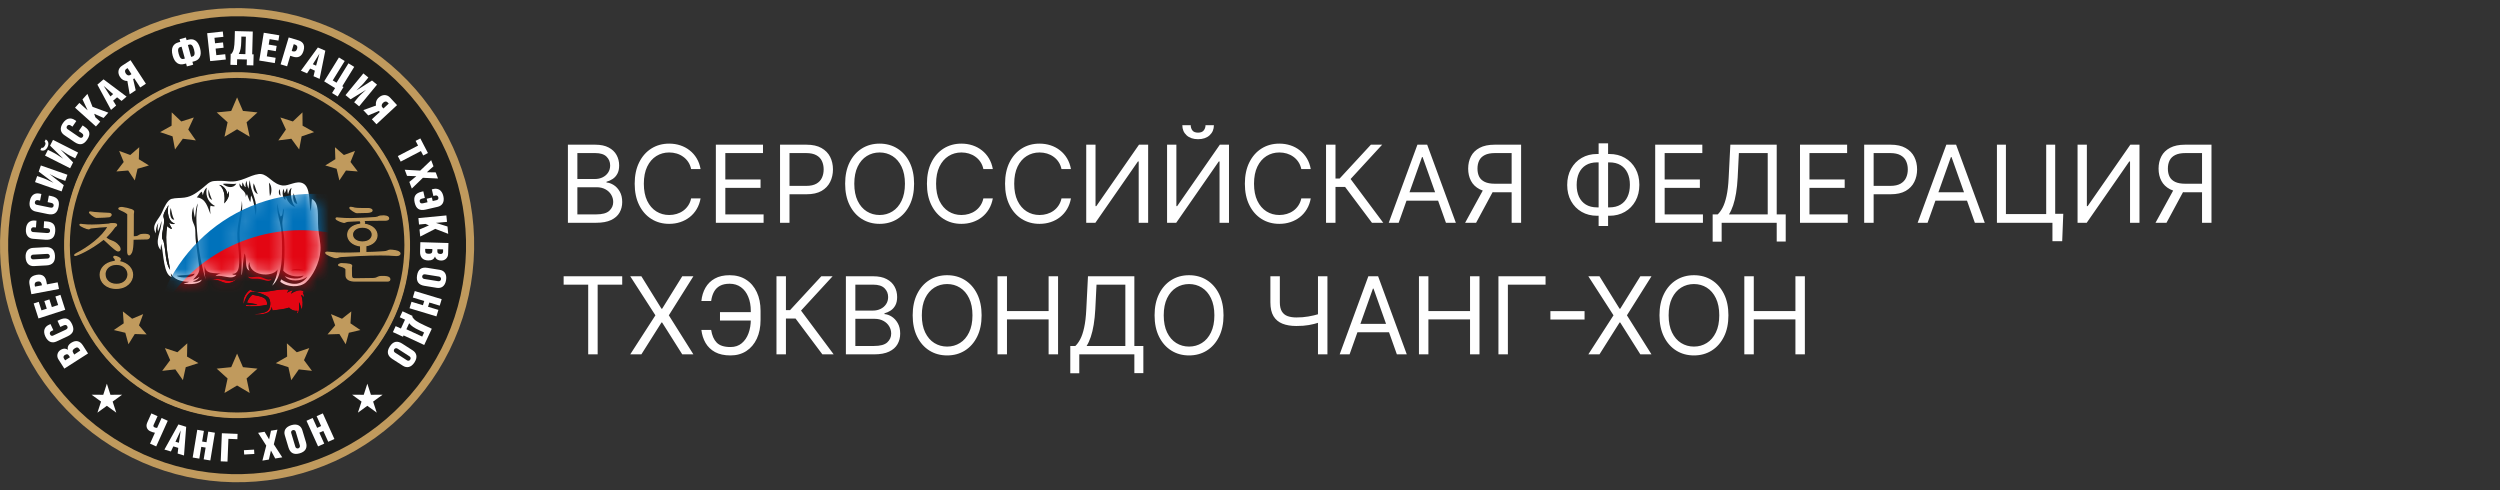 <?xml version="1.0" encoding="UTF-8"?> <svg xmlns="http://www.w3.org/2000/svg" width="209" height="41" viewBox="0 0 209 41" fill="none"><rect x="0" y="0" width="209" height="41" fill="#333333" stroke="none"/> <path d="M33.667 16.148C34.812 19.82 34.455 23.796 32.675 27.205C30.896 30.615 27.838 33.181 24.171 34.342C20.498 35.487 16.522 35.131 13.112 33.352C9.701 31.572 7.135 28.514 5.974 24.846V24.846C4.829 21.174 5.185 17.198 6.965 13.787C8.744 10.377 11.803 7.811 15.47 6.65V6.65C19.142 5.505 23.119 5.862 26.528 7.641C29.938 9.421 32.504 12.479 33.664 16.146L33.667 16.148ZM32.296 16.577C31.25 13.272 28.938 10.515 25.864 8.911C22.791 7.307 19.207 6.986 15.898 8.018V8.018C12.593 9.064 9.836 11.376 8.232 14.449C6.628 17.523 6.307 21.106 7.339 24.416V24.416C8.383 27.722 10.696 30.479 13.771 32.083C16.845 33.687 20.429 34.006 23.739 32.972V32.972C27.043 31.926 29.798 29.613 31.402 26.541C33.005 23.468 33.327 19.886 32.296 16.577V16.577Z" fill="#C09A5D"></path> <path d="M39.136 16.014C40.313 21.136 39.413 26.516 36.633 30.976C33.853 35.435 29.419 38.612 24.303 39.811V39.811C19.181 40.988 13.801 40.089 9.341 37.309C4.881 34.529 1.704 30.095 0.505 24.979V24.979C-0.672 19.857 0.228 14.478 3.007 10.018C5.787 5.558 10.22 2.381 15.336 1.182V1.182C20.458 0.005 25.837 0.905 30.297 3.684C34.757 6.464 37.934 10.897 39.133 16.013V16.013L39.136 16.014ZM34.416 17.11C33.511 13.242 31.11 9.891 27.74 7.79C24.369 5.688 20.303 5.008 16.432 5.898V5.898C12.564 6.803 9.213 9.203 7.111 12.574C5.01 15.945 4.33 20.011 5.219 23.882V23.882C6.124 27.75 8.525 31.101 11.896 33.203C15.266 35.304 19.332 35.985 23.204 35.094V35.094C27.072 34.19 30.423 31.789 32.525 28.418C34.626 25.047 35.306 20.981 34.416 17.11Z" fill="#C09A5D"></path> <path d="M19.82 6.515C27.521 6.515 33.808 12.796 33.808 20.496C33.808 28.196 27.527 34.484 19.827 34.484C12.127 34.484 5.839 28.198 5.839 20.496C5.839 12.794 12.12 6.515 19.82 6.515Z" fill="#1D1D1B"></path> <path d="M27.605 2.998C32.24 5.07 35.865 8.895 37.686 13.634C39.507 18.373 39.377 23.64 37.322 28.283V28.283C35.25 32.918 31.426 36.543 26.686 38.364C21.947 40.185 16.68 40.055 12.037 38.001V38.001C7.402 35.928 3.777 32.103 1.956 27.363C0.135 22.623 0.267 17.355 2.322 12.713V12.713C4.395 8.079 8.219 4.455 12.957 2.635C17.695 0.814 22.962 0.945 27.604 2.998H27.605ZM25.704 7.272C22.195 5.719 18.215 5.62 14.633 6.996C11.052 8.372 8.161 11.111 6.595 14.613V14.613C5.043 18.122 4.944 22.102 6.32 25.683C7.696 29.264 10.435 32.154 13.937 33.72V33.72C17.446 35.272 21.426 35.371 25.007 33.995C28.588 32.619 31.478 29.88 33.044 26.377V26.377C34.596 22.869 34.694 18.89 33.319 15.309C31.943 11.729 29.205 8.839 25.704 7.272V7.272Z" fill="#1D1D1B"></path> <path fill-rule="evenodd" clip-rule="evenodd" d="M20.885 15.057C20.947 16.123 21.63 16.794 21.364 18.017C21.28 17.416 21.23 16.782 20.991 16.336C20.935 16.493 20.981 16.753 20.911 16.891C20.811 16.674 20.722 16.452 20.645 16.225C20.597 16.3 20.56 16.38 20.534 16.465C20.607 15.859 19.917 15.876 20.028 15.319C20.091 15.415 20.131 15.536 20.241 15.586C20.229 15.47 20.238 15.352 20.267 15.239C20.368 15.359 20.378 15.572 20.534 15.639C20.5 15.457 20.529 15.269 20.614 15.105C20.629 15.335 20.683 15.56 20.774 15.771C20.819 15.542 20.815 15.262 20.885 15.057Z" fill="#1D1D1B"></path> <path fill-rule="evenodd" clip-rule="evenodd" d="M22.484 15.271C22.729 15.492 22.759 16.093 22.564 16.39C22.511 16.043 22.526 15.627 22.484 15.271Z" fill="#1D1D1B"></path> <path fill-rule="evenodd" clip-rule="evenodd" d="M21.204 15.32C21.346 15.597 21.413 15.948 21.552 16.226C21.27 16.104 21.099 15.75 21.204 15.32Z" fill="#1D1D1B"></path> <path fill-rule="evenodd" clip-rule="evenodd" d="M18.619 15.377C18.963 15.298 19.404 15.438 19.765 15.35C19.507 15.779 18.994 15.688 18.619 15.377Z" fill="#1D1D1B"></path> <path fill-rule="evenodd" clip-rule="evenodd" d="M17.259 15.697C17.307 15.689 17.313 15.722 17.286 15.723C17.154 16.488 17.513 16.962 17.978 17.216C17.881 17.285 17.696 17.216 17.605 17.19C17.548 17.381 17.58 17.713 17.605 17.909C17.36 17.302 17.224 16.584 16.459 16.496C16.599 16.344 16.692 16.143 16.858 16.017C16.922 16.086 16.92 16.222 16.969 16.309C17.003 16.081 17.104 15.868 17.259 15.697Z" fill="#1D1D1B"></path> <path fill-rule="evenodd" clip-rule="evenodd" d="M24.377 15.697C24.225 16.207 24.377 16.956 24.698 17.297C24.335 17.223 24.054 16.838 23.898 16.469C23.838 16.498 23.887 16.637 23.871 16.71C23.629 16.578 23.56 16.064 23.711 15.777C23.752 15.888 23.76 16.03 23.791 16.15C23.891 16.039 23.915 15.848 24.004 15.723C24.053 15.87 24.021 16.098 24.084 16.23C24.151 16.021 24.207 15.801 24.377 15.697Z" fill="#1D1D1B"></path> <path fill-rule="evenodd" clip-rule="evenodd" d="M23.365 15.803C23.448 15.943 23.408 16.204 23.476 16.358C23.284 16.309 23.278 15.98 23.365 15.803Z" fill="#1D1D1B"></path> <path fill-rule="evenodd" clip-rule="evenodd" d="M17.445 15.83C17.505 16.135 17.604 16.43 17.738 16.71C17.431 16.636 17.379 16.191 17.445 15.83Z" fill="#1D1D1B"></path> <path fill-rule="evenodd" clip-rule="evenodd" d="M24.538 16.15C24.666 16.444 24.773 16.747 24.858 17.057C24.494 17.018 24.476 16.529 24.538 16.15Z" fill="#1D1D1B"></path> <path fill-rule="evenodd" clip-rule="evenodd" d="M14.273 17.376C14.353 17.723 14.405 18.097 14.566 18.363C14.215 18.392 14.157 17.742 14.273 17.376Z" fill="#1D1D1B"></path> <path fill-rule="evenodd" clip-rule="evenodd" d="M25.471 22.603C25.16 22.638 24.712 22.578 24.325 22.603C24.636 22.425 25.159 22.45 25.471 22.603Z" fill="#1D1D1B"></path> <path fill-rule="evenodd" clip-rule="evenodd" d="M16.272 22.869C16.215 23.229 15.098 23.291 14.779 23.056C15.2 22.98 15.882 23.01 16.272 22.869Z" fill="#1D1D1B"></path> <path fill-rule="evenodd" clip-rule="evenodd" d="M19.765 23.296C19.634 23.518 19.297 23.699 18.939 23.669C18.559 23.637 18.177 23.293 17.712 23.402C18.378 23.058 19.178 23.821 19.765 23.296Z" fill="#E30613"></path> <path fill-rule="evenodd" clip-rule="evenodd" d="M24.004 24.469C24.149 24.368 24.312 24.296 24.485 24.256C24.433 24.355 24.374 24.442 24.325 24.549C24.517 24.408 25.293 23.994 25.471 24.522C25.398 24.506 25.404 24.411 25.311 24.411C25.372 24.527 25.41 24.654 25.422 24.784C25.382 24.895 25.285 24.645 25.182 24.651C25.328 25.042 25.347 25.47 25.235 25.872C25.14 25.682 25.107 25.428 24.995 25.258C24.995 25.524 25.076 26.056 24.836 26.219C24.814 26.108 24.877 26.082 24.862 25.979C24.734 25.993 24.604 25.976 24.483 25.929C24.363 25.883 24.255 25.809 24.168 25.712C23.764 25.85 23.263 25.89 22.782 25.952C22.754 25.848 22.736 25.741 22.729 25.632C22.641 26.263 21.951 26.292 21.235 26.299C21.625 26.168 22.048 26.202 22.329 26.005C22.654 25.778 22.673 25.136 22.44 24.859C22.301 24.697 21.263 24.247 20.947 24.432C20.651 24.605 20.503 25.013 20.361 25.419C20.261 24.941 20.583 24.436 20.916 24.219C21.967 24.722 23.057 24.044 24.142 24.219C24.113 24.329 24.029 24.369 24.004 24.469Z" fill="#E30613"></path> <path fill-rule="evenodd" clip-rule="evenodd" d="M22.325 25.482C21.739 25.613 21.136 25.651 20.538 25.593C20.533 25.417 20.723 25.519 20.831 25.513C21.062 25.487 21.294 25.478 21.525 25.485C21.291 25.364 20.921 25.374 20.645 25.298C20.736 25.041 20.892 24.811 21.098 24.632C21.624 24.797 22.373 24.74 22.325 25.482Z" fill="#E30613"></path> <path fill-rule="evenodd" clip-rule="evenodd" d="M25.524 23.962C25.829 24.439 25.81 25.516 25.55 26.042C25.438 26.249 25.272 26.421 25.071 26.543C24.869 26.665 24.639 26.731 24.404 26.735C23.814 26.75 23.154 26.483 22.484 26.442C21.996 26.412 21.553 26.59 21.098 26.553C20.66 26.513 20.177 26.317 19.951 26.047C19.454 25.449 19.86 24.337 20.378 23.993C20.332 23.906 20.224 23.882 20.165 23.806C20.054 23.722 19.965 23.886 19.898 23.939C19.25 24.453 17.716 24.619 17.206 23.806C16.797 24.106 15.745 24.28 15.207 24.047C14.953 23.936 14.857 23.7 14.621 23.567C14.408 23.447 14.149 23.456 13.981 23.327C13.527 22.983 13.568 22.052 13.315 21.328C13.223 21.064 12.994 20.806 12.942 20.608C12.889 20.41 12.942 20.164 12.915 20.022C12.858 19.666 12.56 19.335 12.594 18.928C12.629 18.522 13.038 18.161 13.208 17.861C13.492 17.341 13.613 16.677 14.142 16.418C14.55 16.221 15.236 16.338 15.715 16.178C16.058 16.067 16.337 15.802 16.647 15.566C16.921 15.356 17.249 15.035 17.554 14.926C18.096 14.732 19.067 14.944 19.767 14.872C20.569 14.79 21.099 14.257 21.714 14.259C22.509 14.259 23.007 15.199 23.712 15.246C24.34 15.287 24.92 14.766 25.498 15.112C25.856 15.326 25.897 15.752 26.086 16.178C26.197 16.442 26.572 16.694 26.698 16.979C26.942 17.525 26.852 18.273 26.858 18.925C26.866 19.634 27.095 20.355 27.045 21.059C26.951 22.346 26.27 23.245 25.524 23.962ZM25.657 23.136C25.657 23.162 25.636 23.168 25.631 23.189C25.531 23.331 25.405 23.451 25.258 23.542C25.112 23.634 24.948 23.695 24.778 23.722C24.273 23.784 23.74 23.541 23.471 23.349C23.478 23.444 23.421 23.478 23.418 23.562C23.988 24.029 25.056 24.064 25.55 23.615C26.106 23.117 26.706 22.015 26.772 20.951C26.815 20.303 26.63 19.71 26.585 19.085C26.511 18.05 26.722 16.999 26.052 16.633C26.012 16.974 26.025 17.369 25.941 17.672C25.799 16.912 25.957 15.638 25.301 15.326C24.767 15.072 24.123 15.566 23.621 15.512C22.812 15.426 22.432 14.624 21.808 14.552C21.746 14.546 21.684 14.546 21.622 14.552C20.801 14.65 20.17 15.268 19.088 15.166C18.681 15.117 18.27 15.108 17.862 15.139C17.453 15.187 17.255 15.465 16.955 15.694C16.511 16.045 16.067 16.43 15.409 16.52C15.056 16.569 14.675 16.533 14.316 16.631C13.983 16.719 13.713 17.317 13.539 17.724C13.259 18.39 12.582 18.786 13.006 19.511C12.992 19.203 13.066 18.898 13.219 18.631C13.172 18.816 13.128 19.144 13.193 19.35C13.316 19.066 13.414 18.772 13.486 18.471C13.496 19.359 12.819 20.195 13.406 20.897C13.409 20.727 13.427 20.557 13.459 20.39C13.671 21.246 13.641 22.965 14.339 23.166C14.282 23.069 14.254 22.958 14.259 22.846C14.507 23.345 15.053 23.545 15.779 23.565C15.661 23.652 15.446 23.643 15.325 23.725C15.816 23.795 16.738 23.773 16.845 23.379C16.685 23.49 16.329 23.636 16.099 23.512C16.373 23.493 16.61 23.29 16.654 23.139C16.498 23.261 16.315 23.343 16.121 23.379C16.343 23.143 16.635 22.892 16.654 22.498C16.665 22.276 16.577 21.949 16.543 21.646C16.485 21.065 16.379 20.499 16.33 19.94C16.302 19.619 16.33 19.274 16.276 19.006C16.222 18.761 16.063 18.548 16.037 18.287C15.996 17.954 16.034 17.616 16.148 17.3C16.154 17.607 16.199 17.911 16.281 18.207C16.336 17.782 16.349 17.319 16.521 17.007C16.418 17.542 16.38 18.088 16.41 18.633C16.486 20.323 16.755 22.056 17.187 23.379C17.075 22.989 17.048 22.58 17.107 22.179C17.077 22.956 17.922 22.807 18.55 22.873C18.448 22.866 18.345 22.882 18.249 22.919C18.154 22.956 18.067 23.013 17.995 23.086C18.647 22.944 19.338 23.476 19.755 22.975C19.625 22.963 19.431 23.014 19.408 22.895C20.117 22.907 19.975 21.831 19.941 21.082C19.924 20.707 19.859 20.318 19.83 19.962C19.751 18.781 20.177 17.715 20.204 16.789C20.337 17.823 19.936 18.822 20.018 19.882C20.07 20.568 20.148 21.292 20.177 21.961C20.184 22.112 20.177 22.337 20.177 22.547C20.177 22.658 20.169 23.171 20.204 22.948C20.273 22.36 20.306 21.735 20.417 21.189C20.675 21.553 20.381 22.469 20.844 22.632C20.78 22.522 20.747 22.398 20.747 22.271C20.747 22.145 20.78 22.021 20.844 21.911C20.79 23.073 22.749 23.235 23.19 22.524C23.151 23.005 23 23.47 22.749 23.882C23.47 23.243 23.578 22.016 23.576 20.762C23.576 19.955 23.548 19.233 23.389 18.576C23.266 18.068 23.107 17.585 23.203 17.003C23.226 17.378 23.307 17.747 23.442 18.097C23.688 18.031 23.582 17.615 23.709 17.431C23.767 17.858 23.598 18.3 23.598 18.711C23.598 19.122 23.734 19.568 23.758 20.017C23.815 20.889 23.788 21.764 23.678 22.631C24.011 23.016 24.705 23.231 25.384 23.03C25.084 23.452 24.136 23.272 23.811 23.084C24.135 23.6 25.251 23.517 25.657 23.136ZM21.632 23.136C21.299 23.117 20.9 23.257 20.725 23.109C20.898 23.405 21.239 23.251 21.712 23.322C22.137 23.387 22.513 23.644 22.698 23.322C22.349 23.509 22.02 23.158 21.632 23.136ZM17.712 23.402C18.177 23.291 18.559 23.637 18.939 23.669C19.297 23.699 19.634 23.518 19.765 23.296C19.178 23.821 18.378 23.058 17.712 23.402ZM24.137 24.229C23.053 24.054 21.963 24.732 20.911 24.229C20.578 24.446 20.252 24.951 20.356 25.429C20.496 25.023 20.647 24.614 20.942 24.442C21.259 24.257 22.297 24.707 22.436 24.869C22.673 25.146 22.657 25.788 22.325 26.015C22.044 26.212 21.621 26.177 21.231 26.308C21.945 26.302 22.636 26.273 22.724 25.642C22.732 25.75 22.75 25.858 22.777 25.962C23.258 25.9 23.76 25.86 24.164 25.722C24.25 25.819 24.358 25.893 24.479 25.939C24.599 25.986 24.729 26.003 24.858 25.989C24.872 26.092 24.81 26.119 24.831 26.229C25.072 26.067 24.995 25.534 24.991 25.268C25.102 25.442 25.135 25.692 25.231 25.882C25.342 25.48 25.324 25.052 25.177 24.661C25.281 24.655 25.377 24.91 25.417 24.794C25.405 24.664 25.367 24.537 25.306 24.421C25.4 24.416 25.394 24.511 25.466 24.532C25.288 24.003 24.513 24.421 24.32 24.559C24.365 24.448 24.431 24.365 24.48 24.266C24.308 24.306 24.145 24.378 24 24.479C24.029 24.369 24.113 24.329 24.137 24.229ZM21.098 24.629C20.892 24.808 20.736 25.038 20.645 25.295C20.921 25.374 21.291 25.36 21.525 25.482C21.294 25.474 21.062 25.484 20.831 25.509C20.72 25.516 20.533 25.414 20.538 25.589C21.136 25.647 21.739 25.61 22.325 25.478C22.373 24.74 21.624 24.797 21.098 24.629Z" fill="#1D1D1B"></path> <path fill-rule="evenodd" clip-rule="evenodd" d="M23.818 23.082C24.143 23.271 25.091 23.451 25.391 23.029C24.711 23.23 24.013 23.015 23.684 22.63C23.795 21.763 23.822 20.888 23.764 20.016C23.741 19.567 23.611 19.115 23.605 18.71C23.598 18.304 23.769 17.857 23.715 17.43C23.589 17.615 23.694 18.031 23.449 18.096C23.313 17.746 23.233 17.377 23.209 17.002C23.114 17.584 23.273 18.067 23.396 18.575C23.555 19.231 23.581 19.954 23.582 20.761C23.582 22.015 23.477 23.242 22.755 23.881C23.011 23.469 23.166 23.003 23.209 22.521C22.765 23.231 20.809 23.069 20.862 21.908C20.799 22.017 20.766 22.142 20.766 22.268C20.766 22.395 20.799 22.519 20.862 22.628C20.399 22.468 20.694 21.553 20.436 21.185C20.325 21.731 20.292 22.356 20.223 22.945C20.188 23.167 20.196 22.654 20.196 22.544C20.196 22.333 20.203 22.109 20.196 21.958C20.166 21.292 20.085 20.565 20.037 19.879C19.954 18.818 20.356 17.819 20.223 16.786C20.196 17.712 19.77 18.777 19.849 19.959C19.873 20.315 19.939 20.703 19.96 21.079C19.994 21.828 20.136 22.904 19.427 22.892C19.45 23.01 19.643 22.959 19.773 22.971C19.357 23.468 18.663 22.936 18.014 23.082C18.086 23.009 18.172 22.952 18.268 22.916C18.364 22.879 18.466 22.863 18.569 22.869C17.945 22.804 17.1 22.954 17.126 22.175C17.067 22.577 17.094 22.986 17.206 23.375C16.777 22.052 16.509 20.319 16.428 18.63C16.399 18.085 16.436 17.539 16.54 17.003C16.367 17.311 16.355 17.78 16.3 18.203C16.217 17.908 16.173 17.603 16.166 17.296C16.053 17.612 16.015 17.95 16.055 18.283C16.082 18.544 16.241 18.757 16.295 19.003C16.353 19.267 16.321 19.616 16.349 19.936C16.397 20.491 16.504 21.062 16.562 21.643C16.592 21.946 16.679 22.27 16.673 22.495C16.654 22.888 16.367 23.14 16.14 23.375C16.334 23.34 16.517 23.258 16.673 23.136C16.624 23.291 16.387 23.49 16.118 23.509C16.348 23.633 16.704 23.491 16.864 23.375C16.753 23.77 15.835 23.792 15.344 23.722C15.466 23.64 15.677 23.649 15.798 23.562C15.072 23.542 14.526 23.34 14.278 22.843C14.273 22.955 14.301 23.066 14.358 23.162C13.66 22.964 13.692 21.245 13.478 20.387C13.446 20.554 13.428 20.723 13.425 20.893C12.841 20.192 13.514 19.355 13.504 18.468C13.433 18.769 13.335 19.063 13.211 19.347C13.147 19.14 13.191 18.813 13.238 18.628C13.084 18.895 13.011 19.2 13.025 19.508C12.601 18.783 13.278 18.388 13.558 17.721C13.729 17.314 14.002 16.721 14.335 16.628C14.693 16.533 15.075 16.569 15.428 16.517C16.082 16.427 16.526 16.042 16.974 15.691C17.273 15.457 17.472 15.179 17.881 15.136C18.289 15.105 18.7 15.114 19.107 15.163C20.189 15.265 20.82 14.646 21.641 14.549C21.703 14.542 21.765 14.542 21.827 14.549C22.451 14.623 22.826 15.422 23.64 15.509C24.142 15.562 24.786 15.065 25.32 15.323C25.976 15.634 25.818 16.909 25.96 17.668C26.039 17.365 26.027 16.971 26.071 16.629C26.737 16.996 26.53 18.047 26.604 19.081C26.648 19.706 26.834 20.303 26.791 20.948C26.72 22.013 26.114 23.116 25.569 23.612C25.075 24.056 24.006 24.026 23.437 23.559C23.437 23.474 23.497 23.441 23.49 23.346C23.759 23.538 24.292 23.781 24.797 23.719C24.967 23.692 25.131 23.63 25.277 23.539C25.424 23.447 25.55 23.327 25.649 23.186C25.649 23.165 25.676 23.159 25.676 23.132C25.251 23.517 24.135 23.6 23.818 23.082ZM20.778 15.777C20.687 15.565 20.633 15.34 20.618 15.111C20.533 15.275 20.505 15.463 20.538 15.645C20.382 15.578 20.373 15.365 20.272 15.245C20.243 15.358 20.234 15.475 20.245 15.591C20.134 15.541 20.095 15.42 20.032 15.325C19.921 15.88 20.611 15.864 20.538 16.471C20.564 16.386 20.601 16.305 20.649 16.231C20.727 16.457 20.816 16.679 20.916 16.897C20.986 16.752 20.939 16.493 20.996 16.342C21.234 16.786 21.284 17.422 21.369 18.022C21.634 16.801 20.951 16.128 20.889 15.063C20.815 15.261 20.819 15.542 20.778 15.777V15.777ZM22.564 16.389C22.759 16.093 22.729 15.488 22.484 15.27C22.526 15.627 22.511 16.043 22.564 16.389ZM21.552 16.23C21.413 15.951 21.346 15.6 21.204 15.324C21.099 15.75 21.27 16.104 21.552 16.23ZM19.765 15.35C19.404 15.438 18.963 15.298 18.619 15.377C18.994 15.688 19.507 15.779 19.765 15.35ZM18.321 15.461C18.729 15.697 18.842 16.441 18.749 17.008C18.946 16.761 19.222 16.453 19.122 15.994C19.096 16.091 19.05 16.182 18.988 16.261C18.987 15.807 18.585 15.474 18.325 15.457L18.321 15.461ZM16.961 16.314C16.917 16.226 16.919 16.092 16.85 16.021C16.684 16.147 16.592 16.348 16.451 16.5C17.217 16.588 17.352 17.306 17.598 17.914C17.572 17.717 17.54 17.385 17.598 17.194C17.689 17.22 17.873 17.29 17.971 17.221C17.505 16.967 17.146 16.493 17.278 15.728C17.305 15.728 17.299 15.693 17.251 15.701C17.098 15.871 16.999 16.083 16.965 16.309L16.961 16.314ZM24.081 16.234C24.017 16.102 24.05 15.874 24.001 15.728C23.912 15.852 23.89 16.041 23.788 16.154C23.757 16.034 23.749 15.891 23.708 15.781C23.557 16.069 23.626 16.583 23.868 16.715C23.884 16.641 23.834 16.503 23.894 16.474C24.051 16.842 24.332 17.228 24.695 17.301C24.369 16.96 24.222 16.212 24.374 15.701C24.207 15.801 24.151 16.021 24.081 16.23V16.234ZM23.468 16.367C23.405 16.209 23.445 15.948 23.357 15.812C23.278 15.98 23.284 16.309 23.471 16.363L23.468 16.367ZM17.735 16.715C17.601 16.435 17.502 16.139 17.442 15.834C17.379 16.191 17.431 16.636 17.738 16.71L17.735 16.715ZM24.858 17.057C24.773 16.747 24.666 16.444 24.538 16.15C24.476 16.529 24.494 17.018 24.858 17.057ZM13.659 18.07C13.659 18.147 13.703 18.238 13.712 18.337C13.761 18.831 13.49 19.454 13.552 19.91C13.564 19.99 13.638 20.072 13.663 20.149C13.896 20.989 13.783 21.926 14.218 22.549C14.04 21.467 13.749 20.125 13.977 18.896C14.088 19.002 14.183 19.118 14.378 19.136C14.345 19.018 14.168 18.813 14.138 18.603C14.24 18.685 14.478 18.801 14.618 18.683C14.053 18.56 13.952 17.714 14.085 17.137C13.965 17.407 13.681 17.716 13.659 18.07V18.07ZM14.566 18.363C14.405 18.097 14.353 17.723 14.273 17.376C14.157 17.742 14.215 18.392 14.566 18.363V18.363ZM24.325 22.603C24.712 22.578 25.16 22.638 25.471 22.603C25.159 22.45 24.636 22.425 24.325 22.603ZM14.778 23.056C15.096 23.291 16.214 23.229 16.271 22.869C15.882 23.01 15.2 22.98 14.779 23.056H14.778Z" fill="white"></path> <path fill-rule="evenodd" clip-rule="evenodd" d="M18.992 16.256C19.054 16.177 19.099 16.087 19.125 15.99C19.225 16.446 18.95 16.757 18.752 17.003C18.845 16.436 18.732 15.692 18.325 15.457C18.585 15.474 18.987 15.807 18.992 16.256Z" fill="#1D1D1B"></path> <path fill-rule="evenodd" clip-rule="evenodd" d="M14.089 17.137C13.954 17.714 14.057 18.56 14.622 18.683C14.482 18.801 14.245 18.683 14.143 18.603C14.173 18.813 14.349 19.018 14.383 19.136C14.187 19.118 14.091 19.002 13.982 18.896C13.753 20.125 14.044 21.467 14.223 22.549C13.779 21.921 13.895 20.989 13.668 20.149C13.646 20.072 13.573 19.99 13.557 19.91C13.491 19.455 13.765 18.831 13.716 18.337C13.708 18.238 13.659 18.147 13.663 18.07C13.681 17.716 13.965 17.407 14.089 17.137Z" fill="#1D1D1B"></path> <path fill-rule="evenodd" clip-rule="evenodd" d="M22.698 23.322C22.513 23.644 22.142 23.387 21.712 23.322C21.239 23.251 20.898 23.405 20.725 23.109C20.9 23.257 21.298 23.117 21.632 23.136C22.02 23.158 22.349 23.509 22.698 23.322Z" fill="#E30613"></path> <mask id="mask0_4_6" style="mask-type:alpha" maskUnits="userSpaceOnUse" x="12" y="14" width="15" height="10"> <path fill-rule="evenodd" clip-rule="evenodd" d="M23.818 23.082C24.143 23.271 25.091 23.451 25.391 23.029C24.711 23.23 24.013 23.015 23.684 22.63C23.795 21.763 23.822 20.888 23.764 20.016C23.741 19.567 23.611 19.115 23.605 18.71C23.598 18.304 23.769 17.857 23.715 17.43C23.589 17.615 23.694 18.031 23.449 18.096C23.313 17.746 23.233 17.377 23.209 17.002C23.114 17.584 23.273 18.067 23.396 18.575C23.555 19.231 23.581 19.954 23.582 20.761C23.582 22.015 23.477 23.242 22.755 23.881C23.011 23.469 23.166 23.003 23.209 22.521C22.765 23.231 20.809 23.069 20.862 21.908C20.799 22.017 20.766 22.142 20.766 22.268C20.766 22.395 20.799 22.519 20.862 22.628C20.399 22.468 20.694 21.553 20.436 21.185C20.325 21.731 20.292 22.356 20.223 22.945C20.188 23.167 20.196 22.654 20.196 22.544C20.196 22.333 20.203 22.109 20.196 21.958C20.166 21.292 20.085 20.565 20.037 19.879C19.954 18.818 20.356 17.819 20.223 16.786C20.196 17.712 19.77 18.777 19.849 19.959C19.873 20.315 19.939 20.703 19.96 21.079C19.994 21.828 20.136 22.904 19.427 22.892C19.45 23.01 19.643 22.959 19.773 22.971C19.357 23.468 18.663 22.936 18.014 23.082C18.086 23.009 18.172 22.952 18.268 22.916C18.364 22.879 18.466 22.863 18.569 22.869C17.945 22.804 17.1 22.954 17.126 22.175C17.067 22.577 17.094 22.986 17.206 23.375C16.777 22.052 16.509 20.319 16.428 18.63C16.399 18.085 16.436 17.539 16.54 17.003C16.367 17.311 16.355 17.78 16.3 18.203C16.217 17.908 16.173 17.603 16.166 17.296C16.053 17.612 16.015 17.95 16.055 18.283C16.082 18.544 16.241 18.757 16.295 19.003C16.353 19.267 16.321 19.616 16.349 19.936C16.397 20.491 16.504 21.062 16.562 21.643C16.592 21.946 16.679 22.27 16.673 22.495C16.654 22.888 16.367 23.14 16.14 23.375C16.334 23.34 16.517 23.258 16.673 23.136C16.624 23.291 16.387 23.49 16.118 23.509C16.348 23.633 16.704 23.491 16.864 23.375C16.753 23.77 15.835 23.792 15.344 23.722C15.466 23.64 15.677 23.649 15.798 23.562C15.072 23.542 14.526 23.34 14.278 22.843C14.273 22.955 14.301 23.066 14.358 23.162C13.66 22.964 13.692 21.245 13.478 20.387C13.446 20.554 13.428 20.723 13.425 20.893C12.841 20.192 13.514 19.355 13.504 18.468C13.433 18.769 13.335 19.063 13.211 19.347C13.147 19.14 13.191 18.813 13.238 18.628C13.084 18.895 13.011 19.2 13.025 19.508C12.601 18.783 13.278 18.388 13.558 17.721C13.729 17.314 14.002 16.721 14.335 16.628C14.693 16.533 15.075 16.569 15.428 16.517C16.082 16.427 16.526 16.042 16.974 15.691C17.273 15.457 17.472 15.179 17.881 15.136C18.289 15.105 18.7 15.114 19.107 15.163C20.189 15.265 20.82 14.646 21.641 14.549C21.703 14.542 21.765 14.542 21.827 14.549C22.451 14.623 22.826 15.422 23.64 15.509C24.142 15.562 24.786 15.065 25.32 15.323C25.976 15.634 25.818 16.909 25.96 17.668C26.039 17.365 26.027 16.971 26.071 16.629C26.737 16.996 26.53 18.047 26.604 19.081C26.648 19.706 26.834 20.303 26.791 20.948C26.72 22.013 26.114 23.116 25.569 23.612C25.075 24.056 24.006 24.026 23.437 23.559C23.437 23.474 23.497 23.441 23.49 23.346C23.759 23.538 24.292 23.781 24.797 23.719C24.967 23.692 25.131 23.63 25.277 23.539C25.424 23.447 25.55 23.327 25.649 23.186C25.649 23.165 25.676 23.159 25.676 23.132C25.251 23.517 24.135 23.6 23.818 23.082ZM20.778 15.777C20.687 15.565 20.633 15.34 20.618 15.111C20.533 15.275 20.505 15.463 20.538 15.645C20.382 15.578 20.373 15.365 20.272 15.245C20.243 15.358 20.234 15.475 20.245 15.591C20.134 15.541 20.095 15.42 20.032 15.325C19.921 15.88 20.611 15.864 20.538 16.471C20.564 16.386 20.601 16.305 20.649 16.231C20.727 16.457 20.816 16.679 20.916 16.897C20.986 16.752 20.939 16.493 20.996 16.342C21.234 16.786 21.284 17.422 21.369 18.022C21.634 16.801 20.951 16.128 20.889 15.063C20.815 15.261 20.819 15.542 20.778 15.777V15.777ZM22.564 16.389C22.759 16.093 22.729 15.488 22.484 15.27C22.526 15.627 22.511 16.043 22.564 16.389ZM21.552 16.23C21.413 15.951 21.346 15.6 21.204 15.324C21.099 15.75 21.27 16.104 21.552 16.23ZM19.765 15.35C19.404 15.438 18.963 15.298 18.619 15.377C18.994 15.688 19.507 15.779 19.765 15.35ZM18.321 15.461C18.729 15.697 18.842 16.441 18.749 17.008C18.946 16.761 19.222 16.453 19.122 15.994C19.096 16.091 19.05 16.182 18.988 16.261C18.987 15.807 18.585 15.474 18.325 15.457L18.321 15.461ZM16.961 16.314C16.917 16.226 16.919 16.092 16.85 16.021C16.684 16.147 16.592 16.348 16.451 16.5C17.217 16.588 17.352 17.306 17.598 17.914C17.572 17.717 17.54 17.385 17.598 17.194C17.689 17.22 17.873 17.29 17.971 17.221C17.505 16.967 17.146 16.493 17.278 15.728C17.305 15.728 17.299 15.693 17.251 15.701C17.098 15.871 16.999 16.083 16.965 16.309L16.961 16.314ZM24.081 16.234C24.017 16.102 24.05 15.874 24.001 15.728C23.912 15.852 23.89 16.041 23.788 16.154C23.757 16.034 23.749 15.891 23.708 15.781C23.557 16.069 23.626 16.583 23.868 16.715C23.884 16.641 23.834 16.503 23.894 16.474C24.051 16.842 24.332 17.228 24.695 17.301C24.369 16.96 24.222 16.212 24.374 15.701C24.207 15.801 24.151 16.021 24.081 16.23V16.234ZM23.468 16.367C23.405 16.209 23.445 15.948 23.357 15.812C23.278 15.98 23.284 16.309 23.471 16.363L23.468 16.367ZM17.735 16.715C17.601 16.435 17.502 16.139 17.442 15.834C17.379 16.191 17.431 16.636 17.738 16.71L17.735 16.715ZM24.858 17.057C24.773 16.747 24.666 16.444 24.538 16.15C24.476 16.529 24.494 17.018 24.858 17.057ZM13.659 18.07C13.659 18.147 13.703 18.238 13.712 18.337C13.761 18.831 13.49 19.454 13.552 19.91C13.564 19.99 13.638 20.072 13.663 20.149C13.896 20.989 13.783 21.926 14.218 22.549C14.04 21.467 13.749 20.125 13.977 18.896C14.088 19.002 14.183 19.118 14.378 19.136C14.345 19.018 14.168 18.813 14.138 18.603C14.24 18.685 14.478 18.801 14.618 18.683C14.053 18.56 13.952 17.714 14.085 17.137C13.965 17.407 13.681 17.716 13.659 18.07V18.07ZM14.566 18.363C14.405 18.097 14.353 17.723 14.273 17.376C14.157 17.742 14.215 18.392 14.566 18.363V18.363ZM24.325 22.603C24.712 22.578 25.16 22.638 25.471 22.603C25.159 22.45 24.636 22.425 24.325 22.603ZM14.778 23.056C15.096 23.291 16.214 23.229 16.271 22.869C15.882 23.01 15.2 22.98 14.779 23.056H14.778Z" fill="white"></path> </mask> <g mask="url(#mask0_4_6)"> <path d="M27.422 43.345C34.901 42.665 40.412 36.05 39.731 28.571C39.051 21.092 32.436 15.58 24.957 16.261C17.478 16.942 11.967 23.556 12.647 31.036C13.328 38.515 19.943 44.026 27.422 43.345Z" fill="#0072BB"></path> <path d="M38.776 32.841C38.776 35.53 37.978 38.159 36.484 40.395C34.99 42.631 32.866 44.374 30.381 45.404C27.897 46.433 25.162 46.702 22.525 46.177C19.887 45.653 17.464 44.358 15.562 42.456C13.661 40.554 12.365 38.131 11.841 35.493C11.316 32.856 11.585 30.122 12.614 27.637C13.644 25.152 15.387 23.028 17.623 21.534C19.859 20.04 22.488 19.242 25.177 19.242C28.784 19.242 32.243 20.675 34.793 23.225C37.343 25.775 38.776 29.234 38.776 32.841V32.841Z" fill="#E30613"></path> </g> <path d="M7.626 19.042C7.495 19.055 7.495 19.124 7.404 19.124C7.272 19.124 6.685 18.868 6.685 18.791C6.685 18.776 6.706 18.763 6.754 18.763C6.826 18.765 6.898 18.774 6.968 18.791C7.207 18.816 7.447 18.828 7.687 18.825C8.054 18.825 8.518 18.804 9.071 18.748C9.174 18.742 9.153 18.701 9.388 18.701C9.576 18.701 9.741 18.701 9.741 18.804C9.741 18.846 9.7 18.902 9.596 18.956C9.365 19.282 9.105 19.585 8.819 19.862C9.275 20.264 9.502 20.063 9.929 20.581C9.987 20.65 10.024 20.734 10.033 20.823C10.034 20.844 10.03 20.865 10.021 20.884C10.013 20.903 10.001 20.92 9.986 20.934C9.97 20.948 9.952 20.958 9.932 20.964C9.912 20.971 9.892 20.973 9.871 20.97C9.67 20.97 8.861 20.133 8.668 19.982C7.509 20.894 6.43 21.344 6.292 21.344C6.264 21.344 6.243 21.336 6.243 21.323C6.243 21.31 6.299 21.253 6.403 21.199C7.35 20.721 8.581 19.822 9.058 18.924C8.581 18.944 8.104 18.984 7.626 19.042ZM9.134 18.108C9.037 18.121 8.525 18.162 8.076 18.162C7.875 18.149 7.489 17.817 7.489 17.755C7.489 17.734 7.509 17.727 7.551 17.727C7.588 17.73 7.625 17.734 7.662 17.741C7.904 17.796 8.52 17.817 9.105 17.845C9.229 17.852 9.285 17.9 9.285 17.956C9.285 18.011 9.217 18.08 9.134 18.108ZM9.66 21.753C9.656 21.684 9.627 21.62 9.577 21.573C9.56 21.564 9.545 21.552 9.534 21.536C9.523 21.521 9.517 21.503 9.515 21.484C9.515 21.456 9.542 21.435 9.597 21.435C9.729 21.435 10.053 21.573 10.053 21.669C10.053 21.733 9.978 21.788 9.95 21.87C10.718 22.009 11.077 22.5 11.077 22.98C11.077 23.512 10.607 24.101 9.714 24.101C8.857 24.101 8.382 23.554 8.382 22.974C8.382 22.482 8.763 21.975 9.551 21.864C9.58 21.863 9.608 21.851 9.628 21.83C9.649 21.809 9.66 21.782 9.66 21.753V21.753ZM8.772 22.943C8.772 23.358 9.097 23.779 9.74 23.779C10.383 23.779 10.708 23.358 10.708 22.943C10.708 22.527 10.378 22.092 9.736 22.092C9.093 22.092 8.767 22.514 8.767 22.943H8.772ZM10.695 17.914C10.687 17.852 10.5 17.713 10.1 17.541C9.995 17.506 9.941 17.464 9.941 17.43C9.941 17.395 10.023 17.361 10.19 17.354C10.459 17.386 10.724 17.446 10.981 17.534C11.127 17.59 11.161 17.637 11.161 17.699C11.161 17.762 11.133 17.811 11.133 17.893L11.127 19.809C11.223 19.801 11.292 19.809 11.396 19.794C11.707 19.725 11.583 19.601 12.062 19.601C12.221 19.601 12.491 19.601 12.491 19.788C12.487 19.836 12.464 19.88 12.428 19.912C12.393 19.945 12.346 19.962 12.298 19.961L11.115 19.988C11.108 20.569 11.067 20.867 10.998 21.06C10.936 21.199 10.852 21.302 10.79 21.302C10.728 21.302 10.687 21.219 10.687 20.991L10.695 17.914Z" fill="#C09A5D" stroke="#C09A5D" stroke-width="0.111" stroke-miterlimit="10"></path> <path d="M30.153 20.556C29.469 20.486 29.074 20.072 29.074 19.629C29.074 19.227 29.393 18.841 30.112 18.751C30.133 18.741 30.151 18.725 30.163 18.706C30.175 18.686 30.181 18.663 30.181 18.64C30.175 18.565 30.143 18.494 30.091 18.44C29.808 18.447 29.425 18.468 29.082 18.488C28.881 18.522 28.853 18.584 28.763 18.584C28.673 18.584 28.097 18.391 28.097 18.26C28.097 18.239 28.125 18.225 28.18 18.225C28.227 18.223 28.274 18.228 28.319 18.239C28.651 18.272 28.985 18.288 29.318 18.287C29.802 18.287 30.984 18.232 31.379 18.197C31.745 18.156 31.565 18.059 32.022 18.059H32.118C32.375 18.073 32.484 18.162 32.484 18.252C32.484 18.342 32.395 18.398 32.229 18.398H31.876C31.33 18.398 30.646 18.412 30.37 18.425C30.427 18.472 30.464 18.539 30.473 18.612C30.473 18.633 30.424 18.723 30.424 18.743C31.165 18.841 31.51 19.262 31.51 19.677C31.51 20.057 31.192 20.454 30.576 20.541V21.122C31.075 21.115 31.448 21.094 32.019 21.06C32.482 21.04 32.392 20.922 32.655 20.922C32.745 20.922 33.432 20.963 33.432 21.205C33.432 21.281 33.335 21.351 33.163 21.351H33.099C32.733 21.316 32.298 21.302 31.821 21.302C30.769 21.302 29.539 21.371 28.529 21.434C28.307 21.447 28.253 21.531 28.101 21.531C27.886 21.531 27.237 21.253 27.237 21.137C27.237 21.109 27.271 21.088 27.355 21.088C27.382 21.087 27.41 21.089 27.438 21.094C27.885 21.15 28.335 21.176 28.785 21.171C29.186 21.171 29.629 21.163 30.154 21.143L30.153 20.556ZM28.932 22.499C28.911 22.415 28.745 22.304 28.455 22.229C28.365 22.214 28.317 22.187 28.317 22.152C28.317 22.118 28.378 22.077 28.503 22.049C29.271 22.062 29.392 22.132 29.392 22.229C29.392 22.277 29.364 22.325 29.364 22.381C29.37 22.512 29.37 22.643 29.37 22.761C29.37 23.205 29.37 23.316 29.704 23.316L31.191 23.295C31.661 23.273 31.474 23.121 31.968 23.121C32.169 23.121 32.584 23.121 32.584 23.35C32.584 23.427 32.522 23.489 32.404 23.489H29.676C29.268 23.489 28.936 23.35 28.936 23.025L28.932 22.499ZM29.831 17.768C29.699 17.768 29.25 17.464 29.25 17.374C29.25 17.354 29.271 17.34 29.32 17.34C29.371 17.342 29.422 17.349 29.472 17.361C29.741 17.444 29.851 17.444 30.804 17.444C30.997 17.457 31.1 17.526 31.1 17.596C31.1 17.666 30.976 17.734 30.714 17.747L29.831 17.768ZM29.457 19.614C29.457 19.926 29.741 20.237 30.301 20.237C30.86 20.237 31.13 19.926 31.13 19.614C31.13 19.302 30.853 18.984 30.297 18.984C29.742 18.984 29.455 19.304 29.455 19.614H29.457Z" fill="#C09A5D" stroke="#C09A5D" stroke-width="0.111" stroke-miterlimit="10"></path> <path d="M20.311 9.275L19.82 8.141L19.33 9.275L18.117 9.398L19.027 10.222L18.768 11.432L19.82 10.807L20.873 11.432L20.614 10.222L21.525 9.398L20.311 9.275Z" fill="#C09A5D"></path> <path d="M25.295 10.507L25.285 9.393L24.484 10.155L23.437 9.821L23.903 10.83L23.267 11.738L24.356 11.599L25.01 12.494L25.216 11.4L26.258 11.045L25.295 10.507Z" fill="#C09A5D"></path> <path d="M29.301 13.543L29.679 12.617L28.751 12.959L28.002 12.307L28.035 13.31L27.192 13.832L28.142 14.109L28.371 15.085L28.923 14.254L29.908 14.334L29.301 13.543Z" fill="#C09A5D"></path> <path d="M14.345 10.507L14.356 9.393L15.157 10.155L16.203 9.821L15.738 10.83L16.374 11.738L15.285 11.599L14.631 12.494L14.425 11.4L13.383 11.045L14.345 10.507Z" fill="#C09A5D"></path> <path d="M10.341 13.543L9.961 12.617L10.89 12.959L11.639 12.307L11.606 13.31L12.449 13.832L11.499 14.109L11.27 15.085L10.717 14.254L9.732 14.334L10.341 13.543Z" fill="#C09A5D"></path> <path d="M20.311 30.695L19.82 29.561L19.33 30.695L18.116 30.818L19.026 31.642L18.768 32.852L19.82 32.227L20.873 32.852L20.614 31.642L21.524 30.818L20.311 30.695Z" fill="#C09A5D"></path> <path d="M25.414 30.11L26.08 31.003L24.981 30.881L24.349 31.782L24.11 30.696L23.054 30.358L24.005 29.81L23.984 28.701L24.81 29.447L25.854 29.101L25.414 30.11Z" fill="#C09A5D"></path> <path d="M29.298 27.03L30.127 27.592L29.164 27.82L28.9 28.779L28.374 27.925L27.382 27.955L28.021 27.2L27.672 26.26L28.592 26.647L29.368 26.035L29.298 27.03Z" fill="#C09A5D"></path> <path d="M14.226 30.11L13.56 31.003L14.659 30.881L15.291 31.782L15.529 30.696L16.586 30.358L15.635 29.81L15.656 28.701L14.829 29.447L13.786 29.101L14.226 30.11Z" fill="#C09A5D"></path> <path d="M10.342 27.03L9.513 27.592L10.476 27.82L10.74 28.779L11.266 27.925L12.258 27.955L11.619 27.2L11.968 26.26L11.048 26.647L10.272 26.035L10.342 27.03Z" fill="#C09A5D"></path> <path fill-rule="evenodd" clip-rule="evenodd" d="M8.933 32.076L9.232 33.003L10.206 33.001L9.417 33.572L9.72 34.498L8.933 33.924L8.146 34.498L8.448 33.572L7.66 33.001L8.633 33.003L8.933 32.076Z" fill="white"></path> <path fill-rule="evenodd" clip-rule="evenodd" d="M30.709 32.076L30.41 33.003L29.436 33.001L30.224 33.572L29.922 34.498L30.709 33.924L31.496 34.498L31.193 33.572L31.983 33.001L31.008 33.003L30.709 32.076Z" fill="white"></path> <path d="M5.378 30.816L4.893 30.054C4.848 29.991 4.817 29.918 4.802 29.841C4.787 29.765 4.788 29.686 4.805 29.61C4.823 29.534 4.856 29.462 4.903 29.4C4.95 29.338 5.009 29.286 5.077 29.248C5.348 29.076 5.58 29.16 5.67 29.248C5.629 29.014 5.689 28.829 5.965 28.652C6.335 28.417 6.677 28.478 6.936 28.883L7.36 29.549L5.378 30.816ZM5.849 29.863L5.763 29.727C5.677 29.591 5.578 29.581 5.42 29.681C5.393 29.694 5.368 29.713 5.349 29.736C5.33 29.76 5.317 29.788 5.311 29.817C5.304 29.847 5.305 29.878 5.313 29.907C5.32 29.936 5.335 29.964 5.355 29.986L5.445 30.127L5.849 29.863ZM6.709 29.308L6.642 29.197C6.531 29.018 6.42 29.009 6.245 29.124C6.071 29.238 6.023 29.346 6.129 29.508L6.207 29.641L6.709 29.308Z" fill="white"></path> <path d="M4.805 26.819L5.004 26.727C5.488 26.505 5.801 26.623 6.022 27.098C6.243 27.573 6.133 27.889 5.648 28.117L4.719 28.549C4.386 28.705 4.019 28.621 3.793 28.135C3.566 27.648 3.743 27.313 4.076 27.159L4.221 27.091L4.46 27.604L4.267 27.694C4.244 27.706 4.224 27.723 4.208 27.742C4.192 27.762 4.18 27.785 4.173 27.81C4.165 27.834 4.163 27.86 4.166 27.886C4.168 27.911 4.176 27.936 4.188 27.958C4.196 27.982 4.209 28.003 4.225 28.021C4.242 28.039 4.262 28.053 4.285 28.063C4.307 28.072 4.332 28.077 4.356 28.077C4.38 28.076 4.405 28.071 4.427 28.06L5.489 27.566C5.649 27.492 5.682 27.393 5.632 27.287C5.582 27.18 5.487 27.127 5.326 27.201L5.044 27.332L4.805 26.819Z" fill="white"></path> <path d="M3.217 26.623L2.814 25.369L3.238 25.233L3.467 25.947L3.911 25.806L3.705 25.166L4.129 25.031L4.335 25.669L4.861 25.5L4.632 24.787L5.052 24.646L5.454 25.899L3.217 26.623Z" fill="white"></path> <path d="M4.82 23.604L4.931 24.159L2.621 24.595L2.469 23.787C2.407 23.465 2.457 23.09 3.046 22.979C3.615 22.868 3.815 23.194 3.877 23.522L3.925 23.773L4.82 23.604ZM3.504 23.852L3.485 23.752C3.46 23.614 3.367 23.494 3.139 23.538C2.911 23.581 2.878 23.71 2.908 23.871L2.925 23.961L3.504 23.852Z" fill="white"></path> <path d="M2.766 20.722L3.818 20.665C4.285 20.638 4.569 20.856 4.596 21.384C4.622 21.912 4.367 22.161 3.9 22.187L2.844 22.245C2.474 22.265 2.171 22.05 2.141 21.517C2.111 20.984 2.396 20.744 2.766 20.722ZM2.779 21.683L3.969 21.616C3.996 21.616 4.022 21.61 4.047 21.6C4.071 21.589 4.093 21.573 4.111 21.554C4.13 21.535 4.144 21.512 4.153 21.487C4.162 21.462 4.166 21.435 4.164 21.408C4.163 21.382 4.156 21.356 4.144 21.332C4.132 21.308 4.116 21.287 4.095 21.27C4.075 21.253 4.051 21.24 4.026 21.232C4 21.224 3.974 21.221 3.947 21.224L2.758 21.29C2.732 21.291 2.707 21.297 2.684 21.309C2.661 21.32 2.64 21.335 2.622 21.355C2.605 21.374 2.592 21.396 2.583 21.421C2.575 21.445 2.571 21.471 2.572 21.497C2.574 21.523 2.58 21.548 2.591 21.571C2.603 21.594 2.618 21.615 2.637 21.633C2.657 21.65 2.679 21.663 2.703 21.672C2.728 21.68 2.754 21.684 2.779 21.683V21.683Z" fill="white"></path> <path d="M3.686 18.497L3.908 18.513C4.44 18.552 4.654 18.811 4.617 19.332C4.579 19.854 4.331 20.08 3.793 20.041L2.772 19.965C2.403 19.939 2.126 19.689 2.165 19.154C2.205 18.619 2.521 18.411 2.887 18.438L3.047 18.45L3.006 19.015L2.793 18.999C2.767 18.999 2.742 19.004 2.718 19.013C2.694 19.022 2.672 19.037 2.654 19.054C2.636 19.072 2.621 19.093 2.611 19.117C2.601 19.141 2.595 19.166 2.595 19.192C2.591 19.215 2.592 19.24 2.598 19.264C2.603 19.288 2.614 19.31 2.629 19.329C2.644 19.349 2.663 19.365 2.684 19.376C2.706 19.388 2.729 19.395 2.754 19.397L3.923 19.482C4.099 19.494 4.176 19.425 4.185 19.308C4.194 19.192 4.135 19.097 3.963 19.086L3.653 19.064L3.686 18.497Z" fill="white"></path> <path d="M4.086 16.35L4.301 16.394C4.823 16.505 5.002 16.786 4.896 17.299C4.791 17.812 4.517 18.003 3.988 17.894L2.989 17.686C2.627 17.612 2.385 17.328 2.494 16.798C2.603 16.268 2.938 16.11 3.302 16.183L3.46 16.216L3.349 16.771L3.141 16.728C3.09 16.721 3.038 16.735 2.996 16.765C2.955 16.796 2.927 16.842 2.919 16.893C2.912 16.917 2.91 16.941 2.913 16.965C2.916 16.989 2.924 17.012 2.936 17.033C2.948 17.054 2.965 17.072 2.985 17.086C3.004 17.101 3.027 17.11 3.05 17.116L4.198 17.352C4.371 17.389 4.457 17.329 4.48 17.213C4.503 17.098 4.458 16.999 4.285 16.962L3.981 16.9L4.086 16.35Z" fill="white"></path> <path d="M3.107 14.716L3.662 14.909C3.906 14.994 4.238 15.186 4.478 15.284L3.237 14.344L3.416 13.833L5.636 14.61L5.458 15.121L4.942 14.94C4.704 14.856 4.368 14.656 4.142 14.55L5.33 15.482L5.15 16.001L2.929 15.224L3.107 14.716Z" fill="white"></path> <path d="M3.472 12.348C3.614 12.402 3.694 12.272 3.753 12.164C3.812 12.057 3.842 11.942 3.73 11.84L3.824 11.657C4.075 11.784 4.092 12.063 3.975 12.294C3.845 12.545 3.654 12.664 3.374 12.545L3.472 12.348ZM4.008 12.528L4.529 12.791C4.759 12.902 5.063 13.142 5.287 13.27L4.186 12.177L4.431 11.692L6.528 12.754L6.284 13.236L5.797 12.989C5.575 12.878 5.265 12.632 5.055 12.496L6.111 13.576L5.863 14.067L3.765 13.01L4.008 12.528Z" fill="white"></path> <path d="M6.906 10.485L7.088 10.609C7.532 10.91 7.583 11.242 7.288 11.674C6.992 12.105 6.666 12.177 6.22 11.871L5.374 11.293C5.069 11.084 4.955 10.729 5.263 10.286C5.57 9.843 5.943 9.823 6.246 10.031L6.378 10.12L6.059 10.588L5.874 10.468C5.83 10.442 5.777 10.434 5.727 10.447C5.677 10.459 5.634 10.491 5.607 10.535C5.591 10.553 5.579 10.575 5.572 10.598C5.565 10.622 5.563 10.646 5.566 10.671C5.569 10.695 5.577 10.719 5.59 10.739C5.603 10.76 5.62 10.778 5.64 10.792L6.608 11.458C6.754 11.558 6.856 11.537 6.922 11.439C6.989 11.342 6.985 11.232 6.839 11.132L6.582 10.956L6.906 10.485Z" fill="white"></path> <path d="M7.329 9.227L6.897 8.307L7.308 7.849L7.733 8.929L9.057 9.418L8.659 9.862L7.873 9.51L7.973 9.805L8.379 10.171L8.019 10.572L6.272 9.004L6.633 8.602L7.329 9.227Z" fill="white"></path> <path d="M8.655 6.634L10.583 8.077L10.161 8.438L9.789 8.136L9.456 8.418L9.709 8.822L9.281 9.189L8.141 7.075L8.655 6.634ZM9.457 7.866L8.668 7.18L9.23 8.06L9.457 7.866Z" fill="white"></path> <path d="M11.132 6.614L11.345 7.549L10.841 7.882L10.648 6.772C10.523 6.775 10.399 6.744 10.289 6.683C10.18 6.621 10.089 6.531 10.026 6.423C9.822 6.111 9.854 5.722 10.192 5.502L10.913 5.033L12.197 7.001L11.722 7.311L11.225 6.55L11.132 6.614ZM10.666 5.694L10.555 5.765C10.432 5.846 10.416 5.987 10.514 6.141C10.611 6.294 10.76 6.35 10.879 6.274L10.99 6.198L10.666 5.694Z" fill="white"></path> <path d="M15.54 3.135L15.599 3.358L15.76 3.314C16.178 3.203 16.552 3.386 16.724 4.025C16.896 4.663 16.664 5.011 16.247 5.123L16.085 5.166L16.151 5.409L15.623 5.551L15.557 5.308L15.396 5.351C14.982 5.462 14.607 5.289 14.432 4.641C14.258 3.993 14.496 3.655 14.91 3.543L15.071 3.5L15.012 3.278L15.54 3.135ZM15.181 3.904L15.07 3.934C14.877 3.986 14.848 4.179 14.938 4.501C15.027 4.823 15.15 4.976 15.343 4.925L15.454 4.896L15.181 3.904ZM15.977 4.754L16.088 4.724C16.28 4.672 16.31 4.484 16.222 4.156C16.134 3.827 16.02 3.678 15.827 3.729L15.709 3.762L15.977 4.754Z" fill="white"></path> <path d="M17.318 2.776L18.627 2.635L18.674 3.079L17.928 3.16L17.978 3.618L18.644 3.546L18.692 3.99L18.026 4.063L18.085 4.612L18.83 4.532L18.878 4.976L17.57 5.107L17.318 2.776Z" fill="white"></path> <path d="M21.133 2.636L21.083 4.541H21.204L21.18 5.467L20.625 5.452L20.639 4.974L19.825 4.953L19.811 5.434L19.262 5.419L19.287 4.492H19.365C19.543 4.229 19.598 3.988 19.618 3.264L19.636 2.598L21.133 2.636ZM20.555 3.066L20.179 3.056L20.168 3.5C20.155 3.951 20.108 4.255 19.96 4.512L20.515 4.528L20.555 3.066Z" fill="white"></path> <path d="M22.051 2.738L23.349 2.951L23.277 3.395L22.538 3.273L22.463 3.728L23.129 3.839L23.057 4.278L22.391 4.167L22.305 4.71L23.044 4.831L22.972 5.275L21.674 5.062L22.051 2.738Z" fill="white"></path> <path d="M24.002 5.543L23.459 5.38L24.135 3.129L24.922 3.365C25.236 3.46 25.547 3.676 25.374 4.253C25.207 4.809 24.83 4.839 24.51 4.743L24.265 4.663L24.002 5.543ZM24.387 4.261L24.484 4.29C24.619 4.331 24.767 4.303 24.834 4.081C24.902 3.859 24.801 3.771 24.645 3.723L24.556 3.696L24.387 4.261Z" fill="white"></path> <path d="M27.196 4.237L26.72 6.595L26.211 6.373L26.322 5.908L25.927 5.732L25.67 6.134L25.155 5.912L26.574 3.97L27.196 4.237ZM26.426 5.488L26.707 4.481L26.152 5.369L26.426 5.488Z" fill="white"></path> <path d="M27.816 6.721L28.132 6.914L29.131 5.294L29.613 5.59L28.613 7.212L28.717 7.275L28.229 8.067L27.759 7.777L28.013 7.364L27.101 6.802L28.335 4.804L28.817 5.102L27.816 6.721Z" fill="white"></path> <path d="M30.795 6.48L30.425 6.93C30.261 7.13 29.966 7.374 29.791 7.566L31.099 6.73L31.519 7.075L30.024 8.89L29.607 8.549L29.954 8.127C30.114 7.932 30.419 7.683 30.597 7.511L29.309 8.301L28.884 7.951L30.378 6.137L30.795 6.48Z" fill="white"></path> <path d="M31.672 9.278L30.784 9.649L30.373 9.205L31.434 8.823C31.41 8.7 31.419 8.572 31.461 8.454C31.503 8.335 31.576 8.23 31.673 8.15C31.946 7.897 32.334 7.863 32.608 8.157L33.194 8.788L31.472 10.387L31.087 9.973L31.753 9.358L31.672 9.278ZM32.498 8.66L32.409 8.563C32.309 8.452 32.165 8.464 32.033 8.586C31.901 8.708 31.867 8.865 31.963 8.968L32.057 9.069L32.498 8.66Z" fill="white"></path> <path d="M33.498 13.51L33.258 13.048L34.949 12.171L34.745 11.776L35.14 11.572L35.775 12.793L35.38 12.997L35.189 12.628L33.498 13.51Z" fill="white"></path> <path d="M36.24 13.903L35.685 14.398L36.427 14.411L36.617 14.923L35.355 14.864L34.427 15.764L34.22 15.209L34.805 14.729L34.028 14.703L33.836 14.191L35.131 14.262L36.046 13.39L36.24 13.903Z" fill="white"></path> <path d="M36.1 15.83L36.24 15.798C36.597 15.714 36.944 15.877 37.064 16.394C37.184 16.911 36.953 17.205 36.592 17.289L35.587 17.521C35.064 17.642 34.786 17.454 34.668 16.947C34.55 16.439 34.722 16.149 35.242 16.028L35.389 15.994L35.516 16.549L35.28 16.604C35.108 16.644 35.063 16.741 35.091 16.859C35.119 16.977 35.202 17.032 35.373 16.992L35.74 16.908L35.673 16.614L36.106 16.514L36.173 16.807L36.515 16.728C36.539 16.723 36.562 16.712 36.581 16.697C36.601 16.683 36.618 16.664 36.63 16.643C36.642 16.621 36.649 16.598 36.652 16.573C36.654 16.549 36.652 16.524 36.644 16.5C36.635 16.45 36.607 16.405 36.566 16.376C36.524 16.346 36.473 16.333 36.422 16.341L36.231 16.385L36.1 15.83Z" fill="white"></path> <path d="M36.441 18.633L37.411 18.936L37.47 19.549L36.388 19.132L35.132 19.776L35.071 19.184L35.859 18.844L35.574 18.718L35.03 18.77L34.978 18.232L37.317 18.01L37.369 18.548L36.441 18.633Z" fill="white"></path> <path d="M37.49 20.316L37.462 21.219C37.463 21.296 37.448 21.374 37.417 21.445C37.387 21.517 37.341 21.581 37.284 21.634C37.227 21.687 37.159 21.727 37.086 21.752C37.012 21.777 36.934 21.786 36.856 21.779C36.535 21.77 36.391 21.569 36.369 21.446C36.27 21.668 36.116 21.779 35.789 21.773C35.345 21.759 35.102 21.515 35.118 21.034L35.141 20.246L37.49 20.316ZM35.546 20.803V20.931C35.54 21.143 35.62 21.209 35.831 21.215C36.044 21.222 36.138 21.162 36.145 20.962V20.821L35.546 20.803ZM36.568 20.834L36.562 21.001C36.562 21.162 36.634 21.223 36.821 21.232C36.85 21.237 36.881 21.234 36.909 21.225C36.938 21.216 36.964 21.201 36.986 21.18C37.007 21.159 37.023 21.133 37.033 21.105C37.043 21.077 37.047 21.046 37.043 21.017V20.849L36.568 20.834Z" fill="white"></path> <path d="M36.514 24.063L35.474 23.894C35.012 23.82 34.781 23.547 34.866 23.024C34.95 22.501 35.257 22.314 35.718 22.39L36.762 22.558C37.127 22.617 37.377 22.892 37.291 23.42C37.206 23.948 36.878 24.122 36.514 24.063ZM36.706 23.122L35.531 22.933C35.505 22.927 35.478 22.927 35.452 22.932C35.426 22.937 35.401 22.948 35.379 22.963C35.357 22.978 35.339 22.997 35.324 23.02C35.31 23.042 35.3 23.067 35.296 23.093C35.292 23.119 35.293 23.146 35.299 23.172C35.306 23.198 35.317 23.222 35.333 23.243C35.349 23.265 35.369 23.282 35.392 23.295C35.416 23.309 35.441 23.317 35.467 23.32L36.644 23.511C36.696 23.519 36.748 23.507 36.791 23.476C36.833 23.445 36.861 23.399 36.87 23.348C36.878 23.296 36.865 23.244 36.835 23.201C36.804 23.159 36.758 23.131 36.706 23.122V23.122Z" fill="white"></path> <path d="M35.894 25.292L35.783 25.646L36.651 25.907L36.486 26.45L34.236 25.77L34.401 25.228L35.356 25.517L35.467 25.163L34.512 24.874L34.675 24.332L36.925 25.011L36.762 25.554L35.894 25.292Z" fill="white"></path> <path d="M35.464 28.841L33.739 28.04L33.688 28.151L32.846 27.763L33.077 27.264L33.517 27.465L33.859 26.725L33.421 26.523L33.652 26.024L34.494 26.413L34.461 26.484C34.633 26.752 34.832 26.897 35.489 27.201L36.098 27.483L35.464 28.841ZM35.297 28.139L35.456 27.798L35.054 27.612C34.645 27.423 34.388 27.259 34.206 27.021L33.973 27.526L35.297 28.139Z" fill="white"></path> <path d="M33.683 30.578L32.795 30.008C32.402 29.753 32.3 29.411 32.587 28.965C32.873 28.519 33.228 28.471 33.622 28.725L34.511 29.298C34.821 29.498 34.94 29.853 34.651 30.297C34.363 30.741 33.992 30.777 33.683 30.578ZM34.239 29.793L33.239 29.148C33.218 29.132 33.193 29.12 33.167 29.114C33.141 29.107 33.114 29.106 33.087 29.111C33.06 29.116 33.035 29.126 33.013 29.142C32.99 29.157 32.972 29.176 32.957 29.199C32.943 29.222 32.932 29.247 32.928 29.274C32.923 29.3 32.924 29.328 32.931 29.354C32.937 29.38 32.949 29.404 32.965 29.426C32.982 29.447 33.003 29.465 33.026 29.478L34.025 30.124C34.047 30.139 34.071 30.149 34.096 30.154C34.122 30.16 34.148 30.159 34.173 30.153C34.199 30.148 34.222 30.137 34.243 30.121C34.264 30.105 34.281 30.086 34.294 30.063C34.309 30.042 34.32 30.018 34.326 29.992C34.331 29.967 34.331 29.941 34.326 29.915C34.32 29.89 34.31 29.866 34.294 29.845C34.279 29.824 34.259 29.806 34.236 29.793H34.239Z" fill="white"></path> <path d="M13.171 34.793L12.847 35.512C12.834 35.53 12.826 35.551 12.823 35.573C12.82 35.595 12.822 35.617 12.829 35.638C12.837 35.659 12.849 35.678 12.865 35.694C12.882 35.709 12.901 35.72 12.923 35.726C12.989 35.758 13.062 35.774 13.136 35.771L13.508 34.945L14.024 35.177L13.059 37.321L12.542 37.088L12.953 36.178C12.81 36.154 12.672 36.109 12.543 36.043C12.354 35.958 12.141 35.7 12.31 35.324L12.654 34.56L13.171 34.793Z" fill="white"></path> <path d="M15.565 35.683L15.382 38.078L14.85 37.917L14.904 37.442L14.491 37.317L14.286 37.745L13.746 37.583L14.916 35.482L15.565 35.683ZM14.955 37.015L15.111 35.981L14.667 36.929L14.955 37.015Z" fill="white"></path> <path d="M16.898 36.911L17.263 36.971L17.411 36.083L17.966 36.175L17.583 38.493L17.028 38.401L17.19 37.417L16.826 37.357L16.663 38.341L16.108 38.249L16.491 35.931L17.046 36.023L16.898 36.911Z" fill="white"></path> <path d="M19.862 36.273L19.844 36.717L19.095 36.687L19.018 38.59L18.452 38.568L18.548 36.219L19.862 36.273Z" fill="white"></path> <path d="M21.241 37.588L21.262 37.951L20.413 37.998L20.392 37.636L21.241 37.588Z" fill="white"></path> <path d="M22.118 36.096L22.498 36.733L22.654 36.007L23.194 35.918L22.891 37.146L23.597 38.234L23.009 38.33L22.651 37.664L22.477 38.419L21.937 38.508L22.258 37.251L21.578 36.184L22.118 36.096Z" fill="white"></path> <path d="M25.274 35.96L25.578 36.969C25.713 37.413 25.568 37.746 25.061 37.897C24.554 38.048 24.253 37.857 24.117 37.409L23.813 36.396C23.702 36.042 23.845 35.696 24.356 35.543C24.867 35.389 25.169 35.609 25.274 35.96ZM24.345 36.199L24.688 37.34C24.694 37.366 24.705 37.391 24.721 37.412C24.737 37.434 24.757 37.452 24.78 37.465C24.804 37.478 24.829 37.487 24.856 37.49C24.882 37.493 24.909 37.491 24.935 37.483C24.96 37.476 24.984 37.463 25.005 37.446C25.025 37.429 25.042 37.408 25.054 37.384C25.067 37.36 25.074 37.334 25.075 37.308C25.077 37.281 25.073 37.254 25.064 37.229L24.721 36.089C24.715 36.064 24.703 36.04 24.687 36.02C24.671 35.999 24.651 35.983 24.628 35.97C24.605 35.958 24.579 35.951 24.553 35.949C24.527 35.948 24.502 35.951 24.477 35.96C24.452 35.966 24.429 35.977 24.408 35.993C24.388 36.008 24.371 36.028 24.358 36.05C24.346 36.073 24.338 36.097 24.336 36.123C24.334 36.149 24.337 36.175 24.345 36.199V36.199Z" fill="white"></path> <path d="M26.512 35.769L26.845 35.617L26.471 34.791L26.987 34.558L27.955 36.699L27.439 36.933L27.028 36.023L26.695 36.175L27.106 37.085L26.591 37.318L25.623 35.176L26.138 34.943L26.512 35.769Z" fill="white"></path> <path d="M47.477 18.624V12.096H49.76C50.214 12.096 50.59 12.175 50.885 12.332C51.18 12.487 51.4 12.696 51.545 12.96C51.689 13.221 51.761 13.511 51.761 13.83C51.761 14.111 51.712 14.342 51.612 14.525C51.514 14.708 51.384 14.852 51.223 14.959C51.063 15.065 50.89 15.143 50.703 15.194V15.258C50.903 15.271 51.104 15.341 51.306 15.469C51.508 15.596 51.676 15.779 51.812 16.017C51.949 16.255 52.017 16.546 52.017 16.89C52.017 17.218 51.942 17.512 51.793 17.773C51.645 18.035 51.41 18.242 51.089 18.395C50.768 18.548 50.35 18.624 49.836 18.624H47.477ZM48.268 17.923H49.836C50.352 17.923 50.719 17.823 50.936 17.623C51.155 17.422 51.264 17.177 51.264 16.89C51.264 16.669 51.208 16.465 51.095 16.278C50.983 16.089 50.822 15.938 50.614 15.825C50.406 15.711 50.159 15.653 49.874 15.653H48.268V17.923ZM48.268 14.965H49.734C49.972 14.965 50.187 14.918 50.378 14.825C50.571 14.731 50.724 14.599 50.837 14.429C50.952 14.259 51.009 14.059 51.009 13.83C51.009 13.543 50.909 13.3 50.71 13.1C50.51 12.898 50.193 12.797 49.76 12.797H48.268V14.965ZM58.569 14.136H57.778C57.732 13.909 57.65 13.709 57.533 13.537C57.418 13.365 57.278 13.22 57.112 13.103C56.948 12.984 56.767 12.895 56.567 12.835C56.367 12.776 56.159 12.746 55.942 12.746C55.547 12.746 55.189 12.846 54.868 13.046C54.549 13.246 54.295 13.54 54.106 13.929C53.919 14.318 53.825 14.795 53.825 15.36C53.825 15.925 53.919 16.402 54.106 16.791C54.295 17.18 54.549 17.475 54.868 17.674C55.189 17.874 55.547 17.974 55.942 17.974C56.159 17.974 56.367 17.944 56.567 17.885C56.767 17.825 56.948 17.737 57.112 17.62C57.278 17.501 57.418 17.356 57.533 17.183C57.65 17.009 57.732 16.809 57.778 16.584H58.569C58.509 16.918 58.401 17.216 58.244 17.48C58.087 17.744 57.891 17.968 57.657 18.152C57.423 18.335 57.161 18.474 56.87 18.57C56.581 18.666 56.272 18.714 55.942 18.714C55.385 18.714 54.89 18.578 54.457 18.306C54.023 18.034 53.682 17.647 53.434 17.145C53.185 16.644 53.06 16.049 53.06 15.36C53.06 14.672 53.185 14.076 53.434 13.575C53.682 13.073 54.023 12.687 54.457 12.415C54.89 12.143 55.385 12.007 55.942 12.007C56.272 12.007 56.581 12.055 56.87 12.15C57.161 12.246 57.423 12.386 57.657 12.571C57.891 12.754 58.087 12.977 58.244 13.24C58.401 13.502 58.509 13.8 58.569 14.136ZM59.846 18.624V12.096H63.786V12.797H60.637V15.003H63.582V15.704H60.637V17.923H63.837V18.624H59.846ZM65.211 18.624V12.096H67.417C67.929 12.096 68.348 12.188 68.673 12.373C69 12.556 69.243 12.804 69.4 13.116C69.557 13.428 69.636 13.777 69.636 14.162C69.636 14.546 69.557 14.896 69.4 15.21C69.245 15.525 69.005 15.776 68.68 15.963C68.354 16.148 67.938 16.24 67.43 16.24H65.849V15.539H67.404C67.755 15.539 68.037 15.478 68.249 15.357C68.462 15.236 68.616 15.072 68.711 14.866C68.809 14.658 68.858 14.423 68.858 14.162C68.858 13.9 68.809 13.666 68.711 13.46C68.616 13.254 68.461 13.093 68.246 12.976C68.031 12.857 67.746 12.797 67.392 12.797H66.002V18.624H65.211ZM76.418 15.36C76.418 16.049 76.293 16.644 76.045 17.145C75.796 17.647 75.455 18.034 75.021 18.306C74.588 18.578 74.093 18.714 73.536 18.714C72.979 18.714 72.484 18.578 72.05 18.306C71.617 18.034 71.276 17.647 71.027 17.145C70.779 16.644 70.654 16.049 70.654 15.36C70.654 14.672 70.779 14.076 71.027 13.575C71.276 13.073 71.617 12.687 72.05 12.415C72.484 12.143 72.979 12.007 73.536 12.007C74.093 12.007 74.588 12.143 75.021 12.415C75.455 12.687 75.796 13.073 76.045 13.575C76.293 14.076 76.418 14.672 76.418 15.36ZM75.653 15.36C75.653 14.795 75.558 14.318 75.369 13.929C75.182 13.54 74.928 13.246 74.607 13.046C74.288 12.846 73.931 12.746 73.536 12.746C73.141 12.746 72.783 12.846 72.462 13.046C72.143 13.246 71.889 13.54 71.7 13.929C71.513 14.318 71.419 14.795 71.419 15.36C71.419 15.925 71.513 16.402 71.7 16.791C71.889 17.18 72.143 17.475 72.462 17.674C72.783 17.874 73.141 17.974 73.536 17.974C73.931 17.974 74.288 17.874 74.607 17.674C74.928 17.475 75.182 17.18 75.369 16.791C75.558 16.402 75.653 15.925 75.653 15.36ZM83 14.136H82.21C82.163 13.909 82.081 13.709 81.964 13.537C81.85 13.365 81.709 13.22 81.543 13.103C81.38 12.984 81.198 12.895 80.998 12.835C80.799 12.776 80.59 12.746 80.374 12.746C79.978 12.746 79.62 12.846 79.299 13.046C78.981 13.246 78.727 13.54 78.537 13.929C78.35 14.318 78.257 14.795 78.257 15.36C78.257 15.925 78.35 16.402 78.537 16.791C78.727 17.18 78.981 17.475 79.299 17.674C79.62 17.874 79.978 17.974 80.374 17.974C80.59 17.974 80.799 17.944 80.998 17.885C81.198 17.825 81.38 17.737 81.543 17.62C81.709 17.501 81.85 17.356 81.964 17.183C82.081 17.009 82.163 16.809 82.21 16.584H83C82.941 16.918 82.832 17.216 82.675 17.48C82.518 17.744 82.322 17.968 82.089 18.152C81.855 18.335 81.592 18.474 81.301 18.57C81.012 18.666 80.703 18.714 80.374 18.714C79.817 18.714 79.322 18.578 78.888 18.306C78.455 18.034 78.114 17.647 77.865 17.145C77.616 16.644 77.492 16.049 77.492 15.36C77.492 14.672 77.616 14.076 77.865 13.575C78.114 13.073 78.455 12.687 78.888 12.415C79.322 12.143 79.817 12.007 80.374 12.007C80.703 12.007 81.012 12.055 81.301 12.15C81.592 12.246 81.855 12.386 82.089 12.571C82.322 12.754 82.518 12.977 82.675 13.24C82.832 13.502 82.941 13.8 83 14.136ZM89.531 14.136H88.741C88.694 13.909 88.612 13.709 88.495 13.537C88.38 13.365 88.24 13.22 88.074 13.103C87.911 12.984 87.729 12.895 87.529 12.835C87.329 12.776 87.121 12.746 86.904 12.746C86.509 12.746 86.151 12.846 85.83 13.046C85.511 13.246 85.257 13.54 85.068 13.929C84.881 14.318 84.788 14.795 84.788 15.36C84.788 15.925 84.881 16.402 85.068 16.791C85.257 17.18 85.511 17.475 85.83 17.674C86.151 17.874 86.509 17.974 86.904 17.974C87.121 17.974 87.329 17.944 87.529 17.885C87.729 17.825 87.911 17.737 88.074 17.62C88.24 17.501 88.38 17.356 88.495 17.183C88.612 17.009 88.694 16.809 88.741 16.584H89.531C89.472 16.918 89.363 17.216 89.206 17.48C89.049 17.744 88.853 17.968 88.619 18.152C88.386 18.335 88.123 18.474 87.832 18.57C87.543 18.666 87.234 18.714 86.904 18.714C86.348 18.714 85.853 18.578 85.419 18.306C84.985 18.034 84.644 17.647 84.396 17.145C84.147 16.644 84.023 16.049 84.023 15.36C84.023 14.672 84.147 14.076 84.396 13.575C84.644 13.073 84.985 12.687 85.419 12.415C85.853 12.143 86.348 12.007 86.904 12.007C87.234 12.007 87.543 12.055 87.832 12.15C88.123 12.246 88.386 12.386 88.619 12.571C88.853 12.754 89.049 12.977 89.206 13.24C89.363 13.502 89.472 13.8 89.531 14.136ZM90.809 12.096H91.586V17.235H91.65L95.22 12.096H95.985V18.624H95.195V13.498H95.131L91.574 18.624H90.809V12.096ZM97.567 12.096H98.345V17.235H98.409L101.979 12.096H102.744V18.624H101.954V13.498H101.89L98.332 18.624H97.567V12.096ZM100.781 10.464H101.482C101.482 10.808 101.363 11.09 101.125 11.309C100.887 11.527 100.564 11.637 100.156 11.637C99.754 11.637 99.434 11.527 99.196 11.309C98.96 11.09 98.842 10.808 98.842 10.464H99.544C99.544 10.63 99.589 10.775 99.681 10.9C99.774 11.026 99.933 11.089 100.156 11.089C100.379 11.089 100.538 11.026 100.634 10.9C100.732 10.775 100.781 10.63 100.781 10.464ZM109.579 14.136H108.789C108.742 13.909 108.66 13.709 108.543 13.537C108.429 13.365 108.288 13.22 108.123 13.103C107.959 12.984 107.777 12.895 107.578 12.835C107.378 12.776 107.17 12.746 106.953 12.746C106.557 12.746 106.199 12.846 105.878 13.046C105.56 13.246 105.306 13.54 105.117 13.929C104.93 14.318 104.836 14.795 104.836 15.36C104.836 15.925 104.93 16.402 105.117 16.791C105.306 17.18 105.56 17.475 105.878 17.674C106.199 17.874 106.557 17.974 106.953 17.974C107.17 17.974 107.378 17.944 107.578 17.885C107.777 17.825 107.959 17.737 108.123 17.62C108.288 17.501 108.429 17.356 108.543 17.183C108.66 17.009 108.742 16.809 108.789 16.584H109.579C109.52 16.918 109.412 17.216 109.254 17.48C109.097 17.744 108.902 17.968 108.668 18.152C108.434 18.335 108.172 18.474 107.88 18.57C107.591 18.666 107.282 18.714 106.953 18.714C106.396 18.714 105.901 18.578 105.467 18.306C105.034 18.034 104.693 17.647 104.444 17.145C104.195 16.644 104.071 16.049 104.071 15.36C104.071 14.672 104.195 14.076 104.444 13.575C104.693 13.073 105.034 12.687 105.467 12.415C105.901 12.143 106.396 12.007 106.953 12.007C107.282 12.007 107.591 12.055 107.88 12.15C108.172 12.246 108.434 12.386 108.668 12.571C108.902 12.754 109.097 12.977 109.254 13.24C109.412 13.502 109.52 13.8 109.579 14.136ZM114.695 18.624L112.451 15.628H111.647V18.624H110.857V12.096H111.647V14.927H111.992L114.606 12.096H115.549L112.91 14.965L115.638 18.624H114.695ZM116.928 18.624H116.099L118.496 12.096H119.312L121.709 18.624H120.881L118.93 13.129H118.879L116.928 18.624ZM117.234 16.074H120.575V16.776H117.234V16.074ZM127.164 18.624H126.373V12.797H124.983C124.63 12.797 124.347 12.851 124.132 12.96C123.918 13.066 123.761 13.217 123.664 13.412C123.566 13.608 123.517 13.836 123.517 14.098C123.517 14.359 123.565 14.584 123.66 14.774C123.758 14.961 123.913 15.105 124.126 15.207C124.34 15.309 124.622 15.36 124.971 15.36H126.73V16.074H124.945C124.439 16.074 124.024 15.99 123.699 15.822C123.373 15.652 123.132 15.419 122.975 15.121C122.818 14.823 122.739 14.482 122.739 14.098C122.739 13.713 122.818 13.37 122.975 13.068C123.132 12.766 123.375 12.529 123.702 12.357C124.029 12.183 124.448 12.096 124.958 12.096H127.164V18.624ZM124.091 15.692H124.983L123.402 18.624H122.484L124.091 15.692ZM133.518 12.874H134.55C135.035 12.874 135.465 12.982 135.841 13.199C136.218 13.416 136.513 13.717 136.728 14.104C136.942 14.491 137.05 14.939 137.05 15.449C137.05 15.959 136.942 16.409 136.728 16.798C136.513 17.187 136.218 17.491 135.841 17.709C135.465 17.928 135.035 18.038 134.55 18.038H133.518C133.033 18.038 132.603 17.929 132.227 17.713C131.85 17.496 131.555 17.194 131.34 16.807C131.126 16.421 131.018 15.972 131.018 15.462C131.018 14.952 131.126 14.503 131.34 14.114C131.555 13.725 131.85 13.421 132.227 13.202C132.603 12.983 133.033 12.874 133.518 12.874ZM133.518 13.575C133.148 13.575 132.835 13.653 132.58 13.808C132.327 13.963 132.135 14.182 132.003 14.464C131.874 14.747 131.809 15.08 131.809 15.462C131.809 15.84 131.874 16.17 132.003 16.45C132.135 16.731 132.327 16.949 132.58 17.104C132.835 17.259 133.148 17.337 133.518 17.337H134.55C134.92 17.337 135.231 17.259 135.484 17.104C135.739 16.949 135.932 16.73 136.061 16.447C136.193 16.165 136.259 15.832 136.259 15.449C136.259 15.071 136.193 14.742 136.061 14.461C135.932 14.181 135.739 13.963 135.484 13.808C135.231 13.653 134.92 13.575 134.55 13.575H133.518ZM134.436 11.981V18.892H133.645V11.981H134.436ZM138.374 18.624V12.096H142.314V12.797H139.165V15.003H142.11V15.704H139.165V17.923H142.365V18.624H138.374ZM143.178 20.205V17.923H143.599C143.743 17.791 143.879 17.605 144.007 17.365C144.136 17.123 144.246 16.8 144.335 16.396C144.426 15.99 144.487 15.475 144.517 14.85L144.657 12.096H148.533V17.923H149.286V20.193H148.533V18.624H143.93V20.205H143.178ZM144.542 17.923H147.781V12.797H145.371L145.269 14.85C145.244 15.326 145.199 15.758 145.135 16.144C145.071 16.529 144.99 16.87 144.89 17.168C144.79 17.463 144.674 17.715 144.542 17.923ZM150.48 18.624V12.096H154.42V12.797H151.271V15.003H154.216V15.704H151.271V17.923H154.471V18.624H150.48ZM155.845 18.624V12.096H158.051C158.563 12.096 158.982 12.188 159.307 12.373C159.634 12.556 159.876 12.804 160.034 13.116C160.191 13.428 160.27 13.777 160.27 14.162C160.27 14.546 160.191 14.896 160.034 15.21C159.879 15.525 159.638 15.776 159.313 15.963C158.988 16.148 158.572 16.24 158.064 16.24H156.483V15.539H158.038C158.389 15.539 158.67 15.478 158.883 15.357C159.095 15.236 159.25 15.072 159.345 14.866C159.443 14.658 159.492 14.423 159.492 14.162C159.492 13.9 159.443 13.666 159.345 13.46C159.25 13.254 159.094 13.093 158.88 12.976C158.665 12.857 158.38 12.797 158.025 12.797H156.636V18.624H155.845ZM161.145 18.624H160.316L162.713 12.096H163.529L165.926 18.624H165.097L163.147 13.129H163.096L161.145 18.624ZM161.451 16.074H164.791V16.776H161.451V16.074ZM172.49 17.872L172.4 20.167H171.584V18.624H171.125V17.872H172.49ZM166.943 18.624V12.096H167.695V17.898H171.062V12.096H171.814V18.624H166.943ZM173.684 12.096H174.462V17.235H174.526L178.096 12.096H178.861V18.624H178.071V13.498H178.007L174.449 18.624H173.684V12.096ZM184.88 18.624H184.09V12.797H182.7C182.347 12.797 182.064 12.851 181.849 12.96C181.634 13.066 181.478 13.217 181.38 13.412C181.283 13.608 181.234 13.836 181.234 14.098C181.234 14.359 181.281 14.584 181.377 14.774C181.475 14.961 181.63 15.105 181.842 15.207C182.057 15.309 182.339 15.36 182.687 15.36H184.447V16.074H182.662C182.156 16.074 181.74 15.99 181.415 15.822C181.09 15.652 180.849 15.419 180.692 15.121C180.534 14.823 180.456 14.482 180.456 14.098C180.456 13.713 180.534 13.37 180.692 13.068C180.849 12.766 181.091 12.529 181.419 12.357C181.746 12.183 182.164 12.096 182.674 12.096H184.88V18.624ZM181.807 15.692H182.7L181.119 18.624H180.201L181.807 15.692ZM47.12 23.797V23.096H52.017V23.797H49.964V29.624H49.173V23.797H47.12ZM53.619 23.096L55.302 25.812H55.353L57.036 23.096H57.967L55.914 26.36L57.967 29.624H57.036L55.353 26.959H55.302L53.619 29.624H52.688L54.792 26.36L52.688 23.096H53.619ZM62.882 26.092V26.794H60.191V26.092H62.882ZM58.636 27.584H59.452C59.522 28.043 59.677 28.396 59.917 28.642C60.157 28.889 60.542 29.012 61.071 29.012C61.445 29.012 61.758 28.907 62.008 28.697C62.261 28.486 62.45 28.208 62.576 27.861C62.703 27.515 62.767 27.138 62.767 26.73V26.003C62.767 25.553 62.696 25.156 62.553 24.814C62.413 24.47 62.21 24.202 61.945 24.011C61.681 23.817 61.364 23.721 60.995 23.721C60.672 23.721 60.404 23.778 60.191 23.893C59.979 24.008 59.813 24.172 59.694 24.387C59.575 24.602 59.494 24.86 59.452 25.162H58.636C58.678 24.745 58.792 24.375 58.977 24.052C59.164 23.727 59.424 23.472 59.758 23.287C60.094 23.1 60.506 23.007 60.995 23.007C61.526 23.007 61.985 23.131 62.372 23.38C62.759 23.626 63.057 23.974 63.267 24.422C63.478 24.868 63.583 25.391 63.583 25.99V26.743C63.583 27.342 63.479 27.865 63.271 28.311C63.062 28.755 62.77 29.101 62.394 29.347C62.018 29.591 61.577 29.714 61.071 29.714C60.553 29.714 60.121 29.62 59.777 29.433C59.435 29.244 59.17 28.989 58.983 28.668C58.798 28.345 58.683 27.984 58.636 27.584ZM68.751 29.624L66.507 26.628H65.704V29.624H64.913V23.096H65.704V25.927H66.048L68.662 23.096H69.606L66.966 25.965L69.695 29.624H68.751ZM70.716 29.624V23.096H72.999C73.454 23.096 73.829 23.174 74.124 23.332C74.419 23.487 74.639 23.696 74.784 23.96C74.928 24.221 75.001 24.511 75.001 24.83C75.001 25.11 74.951 25.342 74.851 25.525C74.753 25.708 74.624 25.852 74.462 25.959C74.303 26.065 74.129 26.143 73.942 26.194V26.258C74.142 26.271 74.343 26.341 74.545 26.468C74.747 26.596 74.916 26.779 75.052 27.017C75.188 27.255 75.256 27.546 75.256 27.89C75.256 28.218 75.181 28.512 75.033 28.773C74.884 29.035 74.649 29.242 74.328 29.395C74.007 29.548 73.59 29.624 73.075 29.624H70.716ZM71.507 28.923H73.075C73.592 28.923 73.958 28.823 74.175 28.623C74.394 28.422 74.503 28.177 74.503 27.89C74.503 27.669 74.447 27.465 74.335 27.278C74.222 27.089 74.061 26.938 73.853 26.826C73.645 26.711 73.398 26.653 73.114 26.653H71.507V28.923ZM71.507 25.965H72.973C73.211 25.965 73.426 25.918 73.617 25.825C73.811 25.731 73.964 25.599 74.076 25.429C74.191 25.259 74.248 25.059 74.248 24.83C74.248 24.543 74.148 24.3 73.949 24.1C73.749 23.898 73.432 23.797 72.999 23.797H71.507V25.965ZM82.063 26.36C82.063 27.049 81.939 27.644 81.69 28.145C81.442 28.647 81.1 29.034 80.667 29.306C80.233 29.578 79.738 29.714 79.181 29.714C78.625 29.714 78.129 29.578 77.696 29.306C77.262 29.034 76.921 28.647 76.673 28.145C76.424 27.644 76.3 27.049 76.3 26.36C76.3 25.672 76.424 25.076 76.673 24.575C76.921 24.073 77.262 23.687 77.696 23.415C78.129 23.143 78.625 23.007 79.181 23.007C79.738 23.007 80.233 23.143 80.667 23.415C81.1 23.687 81.442 24.073 81.69 24.575C81.939 25.076 82.063 25.672 82.063 26.36ZM81.298 26.36C81.298 25.795 81.204 25.318 81.014 24.929C80.827 24.54 80.573 24.246 80.252 24.046C79.934 23.846 79.577 23.746 79.181 23.746C78.786 23.746 78.428 23.846 78.107 24.046C77.788 24.246 77.534 24.54 77.345 24.929C77.158 25.318 77.065 25.795 77.065 26.36C77.065 26.925 77.158 27.402 77.345 27.791C77.534 28.18 77.788 28.475 78.107 28.674C78.428 28.874 78.786 28.974 79.181 28.974C79.577 28.974 79.934 28.874 80.252 28.674C80.573 28.475 80.827 28.18 81.014 27.791C81.204 27.402 81.298 26.925 81.298 26.36ZM83.392 29.624V23.096H84.183V26.003H87.664V23.096H88.454V29.624H87.664V26.704H84.183V29.624H83.392ZM89.476 31.205V28.923H89.897C90.041 28.791 90.177 28.605 90.305 28.365C90.435 28.123 90.544 27.8 90.633 27.396C90.725 26.99 90.785 26.475 90.815 25.85L90.955 23.096H94.832V28.923H95.584V31.193H94.832V29.624H90.228V31.205H89.476ZM90.841 28.923H94.079V23.797H91.669L91.567 25.85C91.542 26.326 91.497 26.758 91.433 27.144C91.37 27.529 91.288 27.87 91.188 28.168C91.088 28.463 90.972 28.715 90.841 28.923ZM102.287 26.36C102.287 27.049 102.162 27.644 101.914 28.145C101.665 28.647 101.324 29.034 100.891 29.306C100.457 29.578 99.962 29.714 99.405 29.714C98.848 29.714 98.353 29.578 97.92 29.306C97.486 29.034 97.145 28.647 96.896 28.145C96.648 27.644 96.523 27.049 96.523 26.36C96.523 25.672 96.648 25.076 96.896 24.575C97.145 24.073 97.486 23.687 97.92 23.415C98.353 23.143 98.848 23.007 99.405 23.007C99.962 23.007 100.457 23.143 100.891 23.415C101.324 23.687 101.665 24.073 101.914 24.575C102.162 25.076 102.287 25.672 102.287 26.36ZM101.522 26.36C101.522 25.795 101.427 25.318 101.238 24.929C101.051 24.54 100.797 24.246 100.476 24.046C100.157 23.846 99.8 23.746 99.405 23.746C99.01 23.746 98.652 23.846 98.331 24.046C98.012 24.246 97.758 24.54 97.569 24.929C97.382 25.318 97.288 25.795 97.288 26.36C97.288 26.925 97.382 27.402 97.569 27.791C97.758 28.18 98.012 28.475 98.331 28.674C98.652 28.874 99.01 28.974 99.405 28.974C99.8 28.974 100.157 28.874 100.476 28.674C100.797 28.475 101.051 28.18 101.238 27.791C101.427 27.402 101.522 26.925 101.522 26.36ZM106.204 23.096H106.995V25.276C106.995 25.599 107.051 25.853 107.164 26.038C107.277 26.221 107.436 26.351 107.642 26.427C107.848 26.501 108.092 26.539 108.372 26.539C108.548 26.539 108.72 26.532 108.885 26.52C109.051 26.505 109.213 26.484 109.37 26.459C109.529 26.433 109.684 26.403 109.835 26.366C109.988 26.33 110.138 26.29 110.285 26.245V26.959C110.142 27.004 110.001 27.044 109.861 27.081C109.723 27.117 109.578 27.148 109.427 27.173C109.278 27.198 109.118 27.219 108.946 27.233C108.774 27.246 108.582 27.253 108.372 27.253C107.922 27.253 107.534 27.188 107.209 27.058C106.886 26.929 106.637 26.719 106.463 26.43C106.291 26.141 106.204 25.757 106.204 25.276V23.096ZM110.183 23.096H110.973V29.624H110.183V23.096ZM112.825 29.624H111.997L114.394 23.096H115.21L117.607 29.624H116.778L114.827 24.129H114.776L112.825 29.624ZM113.131 27.074H116.472V27.776H113.131V27.074ZM118.624 29.624V23.096H119.414V26.003H122.895V23.096H123.686V29.624H122.895V26.704H119.414V29.624H118.624ZM129.209 23.096V23.797H126.059V29.624H125.269V23.096H129.209ZM132.469 26.009V26.711H129.613V26.009H132.469ZM133.716 23.096L135.399 25.812H135.45L137.133 23.096H138.064L136.011 26.36L138.064 29.624H137.133L135.45 26.959H135.399L133.716 29.624H132.785L134.889 26.36L132.785 23.096H133.716ZM144.496 26.36C144.496 27.049 144.372 27.644 144.123 28.145C143.874 28.647 143.533 29.034 143.1 29.306C142.666 29.578 142.171 29.714 141.614 29.714C141.058 29.714 140.562 29.578 140.129 29.306C139.695 29.034 139.354 28.647 139.106 28.145C138.857 27.644 138.733 27.049 138.733 26.36C138.733 25.672 138.857 25.076 139.106 24.575C139.354 24.073 139.695 23.687 140.129 23.415C140.562 23.143 141.058 23.007 141.614 23.007C142.171 23.007 142.666 23.143 143.1 23.415C143.533 23.687 143.874 24.073 144.123 24.575C144.372 25.076 144.496 25.672 144.496 26.36ZM143.731 26.36C143.731 25.795 143.636 25.318 143.447 24.929C143.26 24.54 143.006 24.246 142.685 24.046C142.367 23.846 142.01 23.746 141.614 23.746C141.219 23.746 140.861 23.846 140.54 24.046C140.221 24.246 139.967 24.54 139.778 24.929C139.591 25.318 139.498 25.795 139.498 26.36C139.498 26.925 139.591 27.402 139.778 27.791C139.967 28.18 140.221 28.475 140.54 28.674C140.861 28.874 141.219 28.974 141.614 28.974C142.01 28.974 142.367 28.874 142.685 28.674C143.006 28.475 143.26 28.18 143.447 27.791C143.636 27.402 143.731 26.925 143.731 26.36ZM145.825 29.624V23.096H146.616V26.003H150.097V23.096H150.887V29.624H150.097V26.704H146.616V29.624H145.825Z" fill="white"></path> </svg> 
